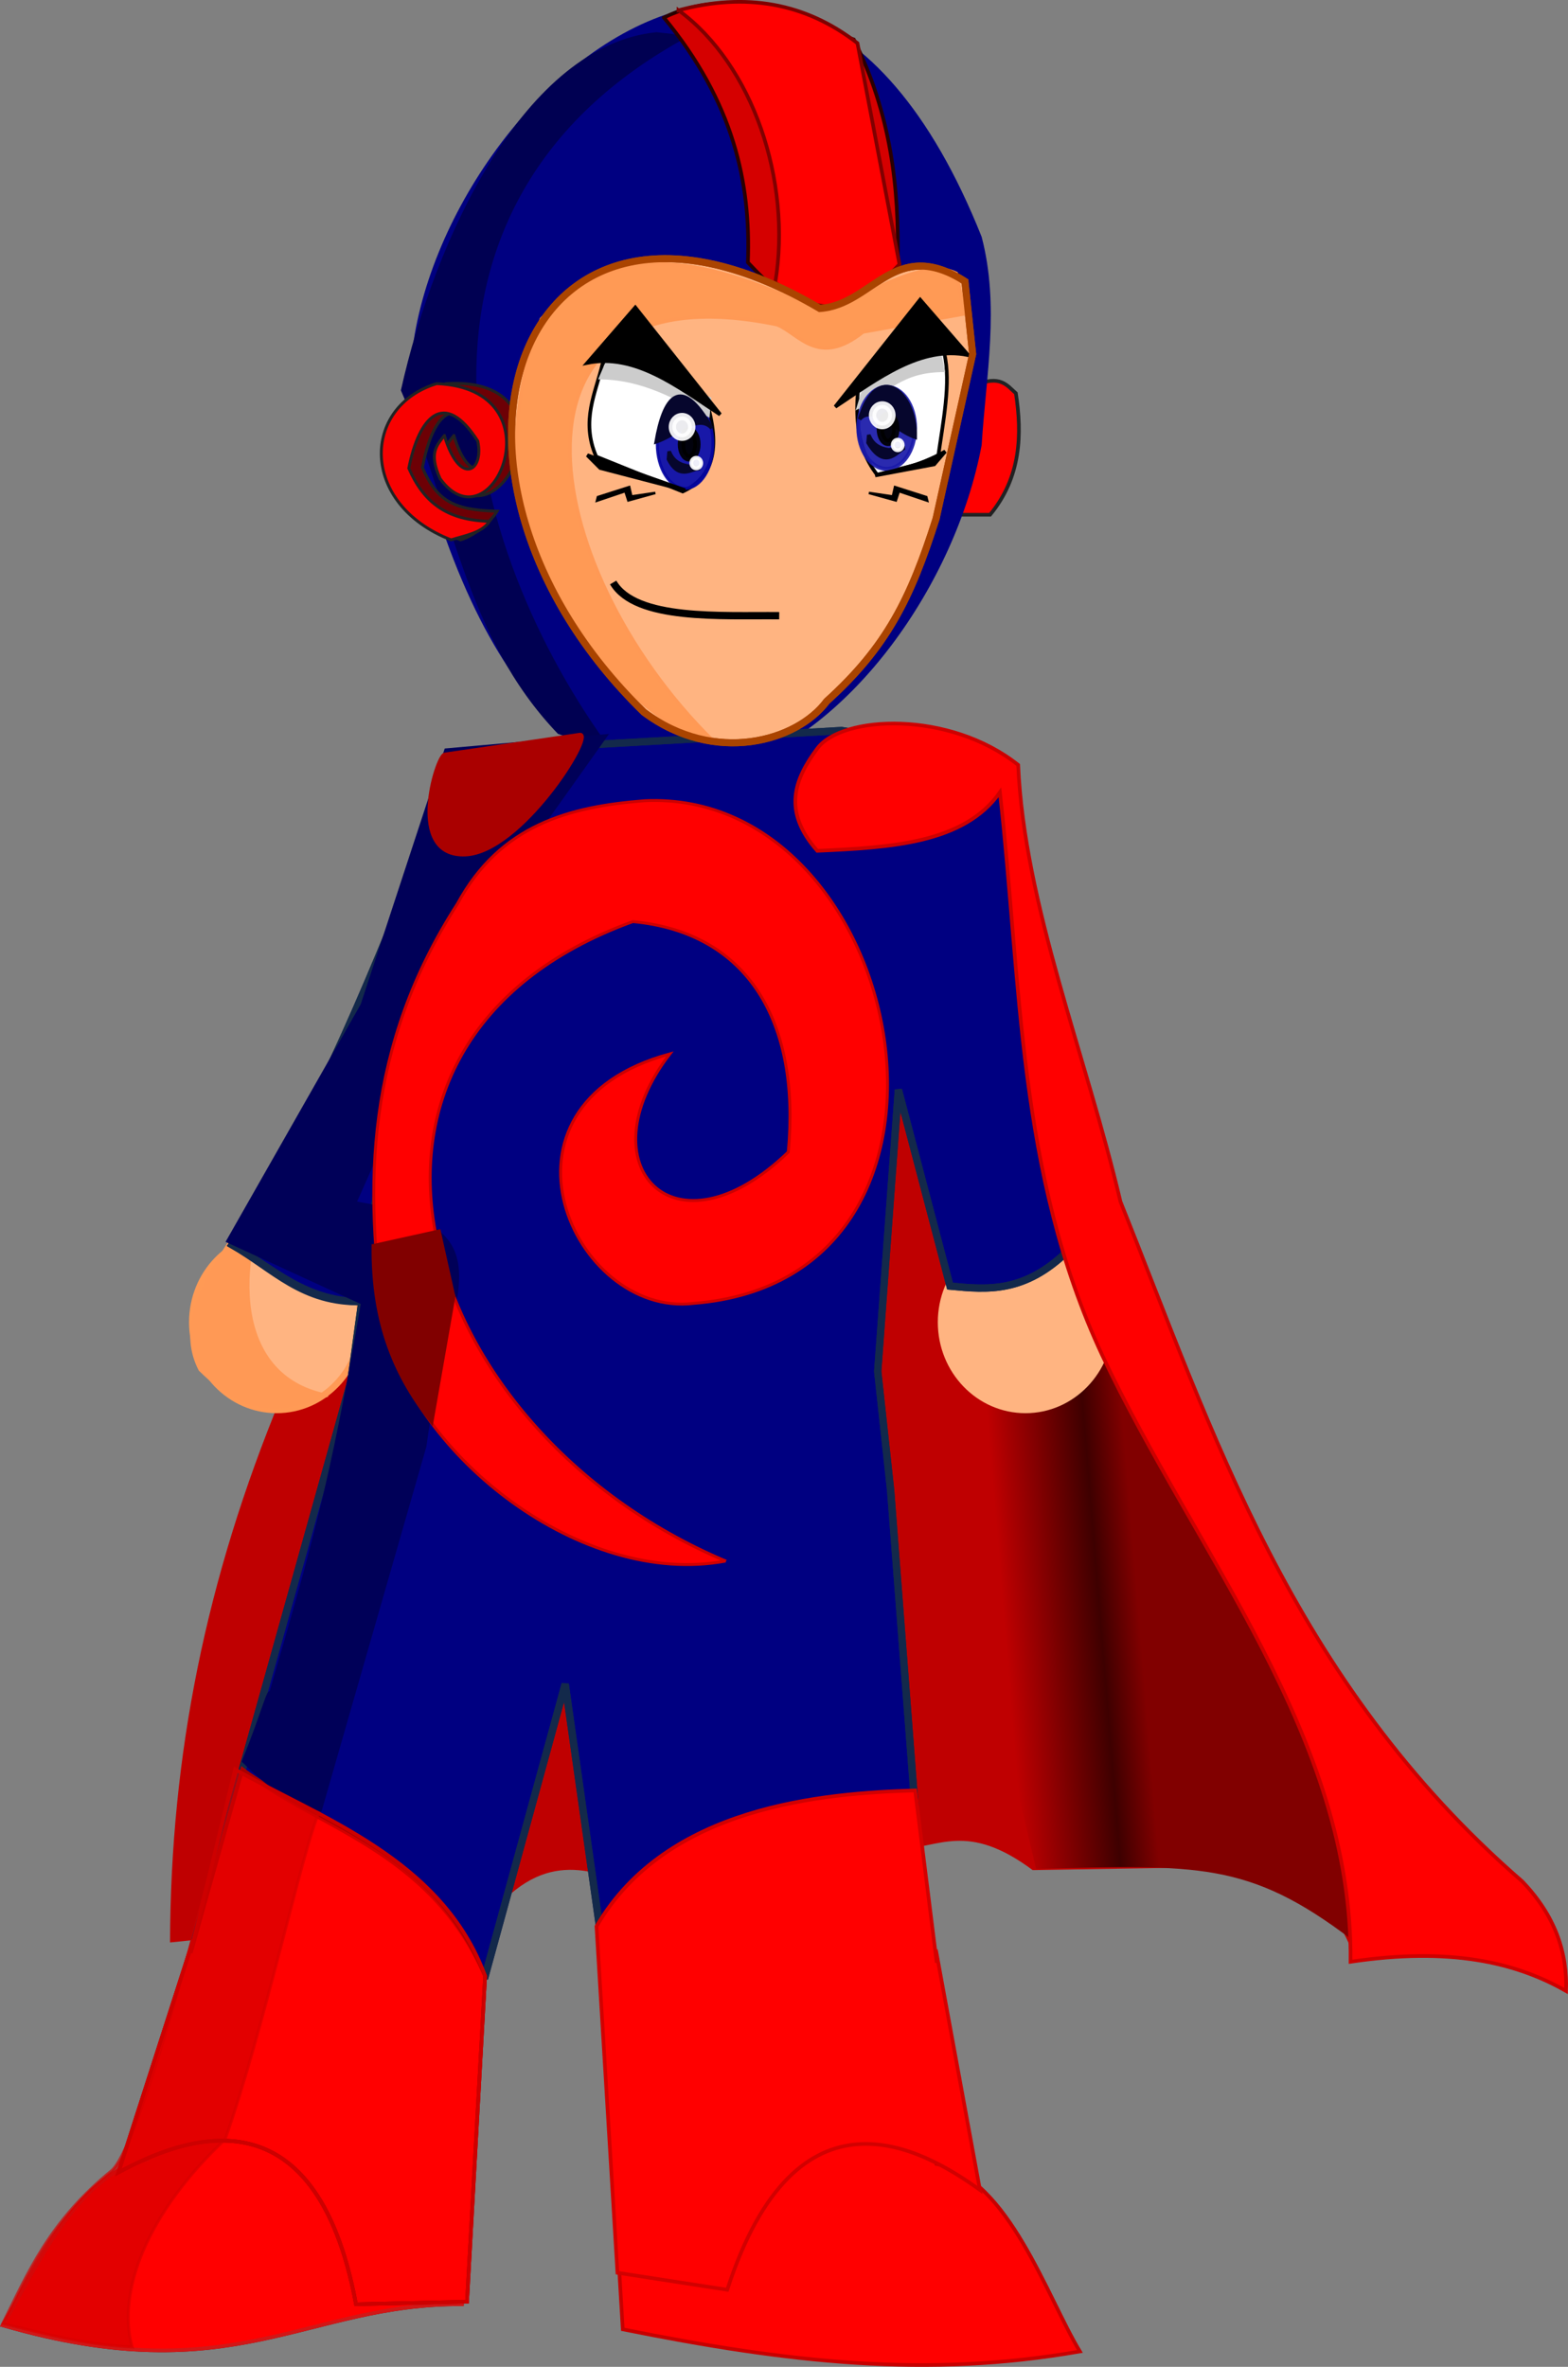 <?xml version="1.0" encoding="UTF-8" standalone="no"?>
<!-- Created with Inkscape (http://www.inkscape.org/) -->

<svg
   width="143.026mm"
   height="215.784mm"
   id="svg2"
   version="1.1"
   inkscape:version="1.4 (e7c3feb, 2024-10-09)"
   sodipodi:docname="Debian_mascot_original_colors_art_Daniel Paim.svg"
   xml:space="preserve"
   xmlns:inkscape="http://www.inkscape.org/namespaces/inkscape"
   xmlns:sodipodi="http://sodipodi.sourceforge.net/DTD/sodipodi-0.dtd"
   xmlns:xlink="http://www.w3.org/1999/xlink"
   xmlns="http://www.w3.org/2000/svg"
   xmlns:svg="http://www.w3.org/2000/svg"
   xmlns:rdf="http://www.w3.org/1999/02/22-rdf-syntax-ns#"
   xmlns:cc="http://creativecommons.org/ns#"
   xmlns:dc="http://purl.org/dc/elements/1.1/"><rect width="100%" height="100%" fill="#808080" stroke="none"/><defs
     id="defs4"><linearGradient
       id="linearGradient24759"><stop
         style="stop-color:#bf0001;stop-opacity:1"
         offset="0"
         id="stop24753" /><stop
         style="stop-color:#3e0000;stop-opacity:1"
         offset="0.481"
         id="stop42148" /><stop
         id="stop24755"
         offset="0.675"
         style="stop-color:#810000;stop-opacity:1" /><stop
         style="stop-color:#810000;stop-opacity:1"
         offset="1"
         id="stop24757" /></linearGradient><linearGradient
       id="linearGradient3101"><stop
         style="stop-color:#810000;stop-opacity:1"
         offset="0"
         id="stop3103" /><stop
         id="stop3111"
         offset="0.5"
         style="stop-color:#340000;stop-opacity:1" /><stop
         style="stop-color:#810000;stop-opacity:1"
         offset="1"
         id="stop3105" /></linearGradient><linearGradient
       id="linearGradient3994"><stop
         style="stop-color:#aa6100;stop-opacity:1;"
         offset="0"
         id="stop3996" /><stop
         id="stop4002"
         offset="0.387"
         style="stop-color:#ff6100;stop-opacity:1;" /><stop
         style="stop-color:#ffb600;stop-opacity:0;"
         offset="1"
         id="stop3998" /></linearGradient><linearGradient
       inkscape:collect="always"
       xlink:href="#linearGradient3994"
       id="linearGradient3089"
       gradientUnits="userSpaceOnUse"
       x1="392"
       y1="633.362"
       x2="417"
       y2="631.362"
       gradientTransform="translate(39,4)" /><linearGradient
       inkscape:collect="always"
       xlink:href="#linearGradient24759"
       id="linearGradient3109"
       x1="421.389"
       y1="649.362"
       x2="476"
       y2="644.862"
       gradientUnits="userSpaceOnUse"
       gradientTransform="matrix(1.259,0,0,1.259,6.32,-51.378)" /><linearGradient
       inkscape:collect="always"
       id="linearGradient4309-5"><stop
         style="stop-color:#204a87;stop-opacity:1;"
         offset="0"
         id="stop4311-1" /><stop
         style="stop-color:#3465a4;stop-opacity:1"
         offset="1"
         id="stop4313-3" /></linearGradient><linearGradient
       gradientTransform="translate(-242.331,-405.013)"
       y2="544.362"
       x2="462.022"
       y1="544.362"
       x1="383.362"
       gradientUnits="userSpaceOnUse"
       id="linearGradient4490"
       xlink:href="#linearGradient4309-5"
       inkscape:collect="always" /></defs><sodipodi:namedview
     id="base"
     pagecolor="#ffffff"
     bordercolor="#666666"
     borderopacity="1.0"
     inkscape:pageopacity="0.0"
     inkscape:pageshadow="2"
     inkscape:zoom="0.5"
     inkscape:cx="365"
     inkscape:cy="609"
     inkscape:document-units="px"
     inkscape:current-layer="layer2"
     showgrid="false"
     inkscape:window-width="1366"
     inkscape:window-height="699"
     inkscape:window-x="0"
     inkscape:window-y="0"
     inkscape:window-maximized="1"
     inkscape:showpageshadow="0"
     inkscape:pagecheckerboard="0"
     inkscape:deskcolor="#d1d1d1"
     showguides="false" /><g
     inkscape:label="Camada 1"
     inkscape:groupmode="layer"
     id="layer1"
     transform="translate(-185.443,-143.236)" /><g
     inkscape:groupmode="layer"
     id="layer2"
     inkscape:label="vetor"
     transform="translate(-185.443,-143.236)"><path
       style="fill:#ff0000;fill-opacity:1;stroke:#222223;stroke-width:1.259px;stroke-linecap:butt;stroke-linejoin:miter;stroke-opacity:1"
       d="m 515.195,320.608 h 11.575 c 10.723,-12.989 11.048,-27.805 8.904,-41.85 -3.131,-2.786 -5.451,-6.522 -14.247,-2.671 l -7.123,44.076 z"
       id="path3076"
       inkscape:connector-curvature="0"
       sodipodi:nodetypes="cccccc" /><path
       style="fill:#000081;fill-opacity:1;stroke:none"
       d="m 523.869,296.629 c 1.492,-23.926 6.269,-47.851 0,-71.777 -70.81,-177.513 -215.19,-19.258 -195.183,69.258 50.821,203.227 177.045,98.861 195.183,2.518 z"
       id="path3876"
       inkscape:connector-curvature="0"
       sodipodi:nodetypes="cccc" /><path
       style="fill:#000052;fill-opacity:1;stroke:none"
       d="m 423.129,155.594 c -108.256,58.137 -78.868,176.146 -26.444,246.812 l -18.889,-6.296 C 345.423,362.383 341.08,317.444 323.649,277.741 335.414,224.951 366.563,158.781 411.796,154.335 Z"
       id="path3123"
       inkscape:connector-curvature="0"
       sodipodi:nodetypes="cccccc" /><path
       style="fill:#d50000;fill-opacity:1;stroke:#2b0000;stroke-width:1.259px;stroke-linecap:butt;stroke-linejoin:miter;stroke-opacity:1"
       d="m 414.315,149.298 c 24.014,29.08 30.02,56.96 28.963,84.369 13.704,14.607 28.035,26.601 51.629,0 0.563,-25.605 -2.316,-51.209 -15.111,-76.814 -21.365,-8.065 -42.502,-18.854 -65.481,-7.555 z"
       id="path3882"
       inkscape:connector-curvature="0"
       sodipodi:nodetypes="ccccc" /><path
       style="fill:#ff0000;fill-opacity:1;stroke:#800000;stroke-width:1.259px;stroke-linecap:butt;stroke-linejoin:miter;stroke-opacity:1"
       d="m 419.352,146.779 c 25.605,18.679 39.121,58.793 33.37,93.814 19.605,16.035 31.447,5.676 42.814,-6.296 l -14.481,-76.184 c -18.017,-13.978 -38.649,-17.502 -61.703,-11.333 z"
       id="path3884"
       inkscape:connector-curvature="0"
       sodipodi:nodetypes="ccccc" /><path
       style="fill:#bf0001;fill-opacity:1;stroke:none"
       d="m 282.35,624.687 c -25.917,62.608 -38.097,123.394 -38.288,187.879 l 112.193,-11.575 c 19.121,-21.395 35.704,-12.329 52.535,-6.233 l 86.371,-14.247 c 13.993,-0.506 23.628,-9.73 46.302,7.123 l 54.316,-0.89 c 18.699,4.692 40.069,-8.877 56.096,29.384 20.574,-36.251 -11.158,-70.079 -17.808,-105.07 -59.174,-82.512 -70.84,-165.025 -91.713,-247.537 l -221.715,5.343 z"
       id="path3053"
       inkscape:connector-curvature="0"
       sodipodi:nodetypes="cccccccccccc" /><ellipse
       id="path3024"
       style="fill:#ffb481;fill-opacity:1;stroke:#ff9a55;stroke-width:2.239;stroke-miterlimit:4;stroke-dasharray:none;stroke-opacity:1"
       cx="280.835"
       cy="598.848"
       rx="29.103"
       ry="30.222" /><path
       style="fill:url(#linearGradient3109);fill-opacity:1;stroke:none"
       d="m 508.866,522.553 28.065,240.65 5.686,23.999 c 55.599,-1.32 73.253,-2.684 108.865,24.4 33.099,6.074 31.164,18.503 25.761,-26.92 L 574.239,607.663 531.424,418.776 Z"
       id="path3091"
       inkscape:connector-curvature="0"
       sodipodi:nodetypes="cccccccc" /><ellipse
       style="fill:#ffb481;fill-opacity:1;stroke:#ffb481;stroke-width:2.239;stroke-miterlimit:4;stroke-dasharray:none;stroke-opacity:1"
       id="path3022"
       cx="538.98"
       cy="598.848"
       rx="29.103"
       ry="30.222" /><path
       style="fill:#ff9955;fill-opacity:1;stroke:#ff9955;stroke-opacity:1"
       d="m 298.464,624.033 c -12.841,3.537 -24.778,10.241 -44.074,-8.815 -11.579,-22.222 14.968,-47.632 25.185,-66.74 -15.424,36.327 -10.786,70.125 18.889,75.555 z"
       id="path3117"
       inkscape:connector-curvature="0"
       sodipodi:nodetypes="cccc" /><path
       style="fill:#000081;fill-opacity:1;stroke:#13294b;stroke-width:2.518;stroke-linecap:butt;stroke-linejoin:miter;stroke-miterlimit:4;stroke-dasharray:none;stroke-opacity:1"
       d="m 334.885,427.013 c -20.146,48.38 -37.987,96.759 -69.453,145.138 14.236,8.127 25.508,20.206 46.302,19.589 l 6.233,-56.987 -11.575,84.59 -54.316,194.112 c 32.854,10.011 66.39,13.604 100.617,10.685 l 27.603,-100.617 13.356,94.385 c 28.919,4.504 68.967,-6.579 110.349,-11.423 l -11.512,-149.743 -4.452,-40.959 7.123,-97.056 17.808,67.672 c 12.886,1.217 25.757,2.531 40.959,-12.466 -12.999,-49.112 -15.677,-105.106 -22.261,-158.495 -15.492,-14.845 -36.017,-17.104 -56.096,-20.48 l -94.385,5.343 c -30.005,2.447 -21.945,0.645 -46.302,26.713 z"
       id="path3907"
       inkscape:connector-curvature="0"
       sodipodi:nodetypes="ccccccccccccccccccc" /><path
       sodipodi:nodetypes="ccccccccccccccccccc"
       inkscape:connector-curvature="0"
       id="path3982"
       d="m 334.885,427.013 c -20.146,48.38 -37.987,96.759 -69.453,145.138 14.236,8.127 24.249,20.206 45.043,19.589 l 7.492,-56.987 -11.575,84.59 -54.316,194.112 c 32.854,10.011 66.39,13.604 100.617,10.685 l 27.603,-100.617 13.356,94.385 c 28.919,4.504 68.967,-6.579 110.349,-11.423 l -11.512,-149.743 -4.452,-40.959 7.123,-97.056 17.808,67.672 c 12.886,1.217 25.757,2.531 40.959,-12.466 -12.999,-49.112 -15.677,-105.106 -22.261,-158.495 -15.492,-14.845 -36.017,-17.104 -56.096,-20.48 l -94.385,5.343 c -30.005,2.447 -21.945,0.645 -46.302,26.713 z"
       style="fill:none;stroke:#13294b;stroke-width:2.518;stroke-linecap:butt;stroke-linejoin:miter;stroke-miterlimit:4;stroke-dasharray:none;stroke-opacity:1" /><path
       style="fill:#ff0000;fill-opacity:1;stroke:#cd0000;stroke-width:1.259px;stroke-linecap:butt;stroke-linejoin:miter;stroke-opacity:1"
       d="m 467.203,401.147 c -7.762,10.459 -12.174,21.477 0,35.259 25.455,-1.131 50.643,-2.597 62.962,-20.148 7.38,65.154 5.978,131.336 35.259,193.924 32.276,68.66 86.414,131.358 85.629,209.035 34.167,-5.104 56.864,0.116 74.295,10.074 0.492,-13.382 -3.859,-26.073 -15.111,-37.777 C 630.426,722.37 603.203,635.557 571.72,557.293 559.967,507.133 538.541,455.038 536.461,406.813 c -23.711,-18.844 -60.71,-17.174 -69.258,-5.667 z"
       id="path3953"
       inkscape:connector-curvature="0"
       sodipodi:nodetypes="cccccccccc" /><path
       sodipodi:nodetypes="cccccc"
       inkscape:connector-curvature="0"
       id="path3176"
       d="m 236.048,887.361 c -24.677,5.301 -38.466,38.317 -49.647,57.113 79.767,23.154 104.26,-7.547 158.279,-7.25 l 3.562,-61.439 -115.755,-2.671 z"
       style="fill:none;stroke:#800000;stroke-width:1.259px;stroke-linecap:butt;stroke-linejoin:miter;stroke-opacity:1" /><path
       style="fill:#ff0000;fill-opacity:1;stroke:#d11717;stroke-width:1.259px;stroke-linecap:butt;stroke-linejoin:miter;stroke-opacity:1"
       d="m 236.048,887.361 c -24.677,5.301 -38.466,38.317 -49.647,57.113 79.767,23.154 104.26,-7.547 158.279,-7.25 l 3.562,-61.439 -115.755,-2.671 z"
       id="path3060"
       inkscape:connector-curvature="0"
       sodipodi:nodetypes="cccccc" /><path
       sodipodi:nodetypes="cccccccc"
       inkscape:connector-curvature="0"
       id="path3072"
       d="m 251.185,816.127 17.808,-63.22 c 24.841,20.358 64.207,26.929 83.7,71.234 l -6.233,112.193 -38.288,0.89 C 294.034,861.183 247.89,880.189 226.253,891.813 l 25.822,-80.138 z"
       style="fill:#ff0000;fill-opacity:1;stroke:#d20000;stroke-width:1.259px;stroke-linecap:butt;stroke-linejoin:miter;stroke-opacity:1" /><path
       style="fill:none;stroke:#aa0000;stroke-width:1.259px;stroke-linecap:butt;stroke-linejoin:miter;stroke-opacity:1"
       d="m 251.185,816.127 17.808,-63.22 c 29.221,20.838 65.145,26.929 83.7,71.234 l -6.233,112.193 -38.288,0.89 C 294.034,861.183 247.89,880.189 226.253,891.813 l 25.822,-80.138 z"
       id="path3056"
       inkscape:connector-curvature="0"
       sodipodi:nodetypes="cccccccc" /><path
       style="fill:#000058;fill-opacity:1;stroke:none"
       d="m 395.423,396.124 -56.656,5.031 -28.969,88.125 -46.594,81.875 46.594,21.406 c -10.522,61.68 -17.078,84.157 -31.399,133.507 -1.124,-0.691 -2.543,6.673 -9.645,24.178 14.863,14.825 22.918,15.777 26.982,18.072 l 0.668,-1.285 36.05,-125.378 c 6.771,-52.687 31.261,-74.863 -23.906,-84.375 l 46.594,-104.5 z"
       id="path3895"
       inkscape:connector-curvature="0"
       sodipodi:nodetypes="ccccccccccccc" /><path
       style="fill:#aa0000;fill-opacity:1;stroke:#aa0000;stroke-width:1.344px;stroke-linecap:butt;stroke-linejoin:miter;stroke-opacity:1"
       d="m 338.74,403.251 c -2.688,0.416 -13.542,35.265 7.126,34.405 19.077,-0.795 44.461,-41.243 39.566,-41.243 z"
       id="path3026"
       inkscape:connector-curvature="0"
       sodipodi:nodetypes="cscc" /><path
       sodipodi:nodetypes="cccccc"
       inkscape:connector-curvature="0"
       id="path3062"
       d="m 508.375,888.91 c 24.718,5.105 38.029,45.869 49.359,64.577 -52.591,9.209 -100.401,3.872 -157.592,-7.623 l -4.047,-67.642 115.73,-3.587 z"
       style="fill:#ff0000;fill-opacity:1;stroke:#c70000;stroke-width:1.259px;stroke-linecap:butt;stroke-linejoin:miter;stroke-opacity:1" /><path
       sodipodi:nodetypes="cccccccc"
       inkscape:connector-curvature="0"
       id="path3058"
       d="m 508.389,819.564 -7.447,-59.385 c -31.68,0.957 -85.705,5.307 -109.856,46.827 l 7.223,119.373 37.848,5.855 c 23.894,-73.561 67.178,-48.723 87.123,-34.388 l -15.196,-82.813 z"
       style="color:#000000;display:inline;overflow:visible;visibility:visible;fill:#ff0000;fill-opacity:1;fill-rule:nonzero;stroke:#d20000;stroke-width:1.259px;stroke-linecap:butt;stroke-linejoin:miter;stroke-miterlimit:4;stroke-dasharray:none;stroke-dashoffset:0;stroke-opacity:1;marker:none;enable-background:accumulate" /><path
       style="fill:#d50000;fill-opacity:1;stroke:#d50000;stroke-opacity:1;opacity:0.665"
       d="m 230.987,951.958 c -5.325,-19.38 5.373,-46.429 32.072,-71.548 13.348,-37.759 26.782,-100.246 32.31,-112.487 -4.792,-1.893 -14.463,-7.449 -28.735,-14.884 -7.834,32.567 -31.807,127.48 -42.465,137.955 -21.745,17.629 -28.969,35.259 -37.777,52.888 13.752,3.249 26.348,7.076 44.595,8.077 z"
       id="path3174"
       inkscape:connector-curvature="0"
       sodipodi:nodetypes="ccccccc" /><path
       style="fill:#ff0000;stroke:#cd0000;stroke-width:1px;stroke-linecap:butt;stroke-linejoin:miter;stroke-opacity:1;fill-opacity:1"
       d="M 435.629,681.133 C 327.857,635.617 288.056,502.747 403.614,460.798 c 39.792,3.757 57.804,34.576 53.587,79.407 -39.278,37.902 -70.49,4.707 -40.828,-33.822 -66.243,18.012 -33.153,90.955 8.165,85.966 107.067,-8.347 73.814,-177.489 -16.873,-173.2 -25.745,2.01 -49.701,8.171 -64.523,35.53 -31.357,48.603 -32.556,97.207 -24.946,145.81 10.138,44.25 67.842,89.965 117.433,80.644 z"
       id="path1217"
       sodipodi:nodetypes="ccccccccc" /><path
       style="fill:#6d0005;fill-opacity:1;stroke:#222223;stroke-width:1px;stroke-linecap:butt;stroke-linejoin:miter;stroke-opacity:1"
       d="m 341.91,293.326 c 5.23,17.572 13.772,12.513 11.513,1.872 -11.66,-18.178 -18.913,-8.429 -22.369,9.135 5.038,11.568 10.826,14.69 25.766,15.065 -2.498,3.938 -7.582,8.309 -12.597,9.865 -31.545,-12.345 -30.867,-45.878 -4.964,-53.84 46.252,-2.863 19.119,57.32 1.175,32.741 -3.922,-8.77 -1.235,-11.382 1.475,-14.838 z"
       id="path22293"
       sodipodi:nodetypes="cccccccc" /><path
       style="fill:#f90000;fill-opacity:1;stroke:#222223;stroke-width:1px;stroke-linecap:butt;stroke-linejoin:miter;stroke-opacity:1"
       d="m 338.642,293.326 c 5.23,17.572 13.772,12.513 11.513,1.872 -11.66,-18.178 -20.318,-8.178 -23.774,9.387 5.038,11.568 12.865,17.915 27.804,18.29 -2.498,3.938 -8.215,4.831 -13.231,6.388 -31.545,-12.345 -30.867,-45.878 -4.964,-53.84 42.794,1.814 19.083,57.37 1.175,32.741 -3.922,-8.77 -1.235,-11.382 1.475,-14.838 z"
       id="path20049"
       sodipodi:nodetypes="cccccccc" /><path
       style="fill:#ffb481;fill-opacity:1;stroke:#aa4400;stroke-width:2.425;stroke-linecap:butt;stroke-linejoin:miter;stroke-miterlimit:4;stroke-dasharray:none;stroke-opacity:1"
       d="m 518.11,240.209 2.653,25.017 -12.592,56.706 c -8.712,27.504 -17.002,44.218 -37.704,62.939 -10.261,13.798 -38.529,22.035 -63.035,3.774 -84.645,-82.534 -44.052,-200.825 60.636,-139.103 18.346,-1.231 25.655,-24.904 50.042,-9.334 z"
       id="path3050"
       inkscape:connector-curvature="0"
       sodipodi:nodetypes="ccccccc" /><path
       style="fill:#ffffff;stroke:#000000;stroke-width:1.259px;stroke-linecap:butt;stroke-linejoin:miter;stroke-opacity:1"
       d="m 393.207,268.519 c -2.408,10.209 -7.577,19.629 -2.226,32.055 l 29.829,12.021 c 9.196,-4.246 13.478,-12.998 8.459,-30.274 -11.217,-5.645 -14.314,-21.847 -36.062,-13.802 z"
       id="path3868"
       inkscape:connector-curvature="0"
       sodipodi:nodetypes="ccccc" /><ellipse
       style="opacity:0.92;fill:#0505a1;fill-opacity:1;stroke:#0505a1;stroke-width:1.007;stroke-miterlimit:4;stroke-dasharray:none;stroke-opacity:1"
       id="path3073"
       cx="421.637"
       cy="296.249"
       rx="9.604"
       ry="15.253" /><path
       sodipodi:nodetypes="ccccc"
       inkscape:connector-curvature="0"
       id="path3870"
       d="m 510.974,264.957 c 2.408,10.209 -0.437,23.636 -2.226,36.507 l -20.925,5.343 c -3.464,-4.573 -8.703,-13.08 -6.233,-32.055 14.779,-3.419 7.635,-12.498 29.384,-9.795 z"
       style="fill:#ffffff;stroke:#000000;stroke-width:1.259px;stroke-linecap:butt;stroke-linejoin:miter;stroke-opacity:1" /><path
       sodipodi:nodetypes="ccccc"
       inkscape:connector-curvature="0"
       id="path3124"
       d="m 509.388,262 1.889,9.444 c -15.03,-0.048 -19.083,6.748 -30.851,13.222 l 2.518,-8.185 z"
       style="fill:#cccccc;stroke:none" /><ellipse
       style="opacity:0.92;fill:#1818a8;fill-opacity:1;stroke:#1919a9;stroke-width:1.369;stroke-miterlimit:4;stroke-dasharray:none;stroke-opacity:1"
       id="path3071"
       cx="491.129"
       cy="290.693"
       rx="9.775"
       ry="14.119" /><path
       style="fill:none;stroke:#000000;stroke-width:2.518;stroke-linecap:butt;stroke-linejoin:miter;stroke-miterlimit:4;stroke-dasharray:none;stroke-opacity:1"
       d="m 454.074,355.398 c -19.82,-0.194 -49.507,1.764 -57.241,-11.448 v 0"
       id="path3075"
       inkscape:connector-curvature="0"
       sodipodi:nodetypes="ccc" /><path
       style="fill:#cccccc;stroke:none"
       d="m 395.426,265.148 -3.778,8.815 c 15.03,-0.048 26.638,6.748 38.407,13.222 l 0.63,-6.926 z"
       id="path3121"
       inkscape:connector-curvature="0"
       sodipodi:nodetypes="ccccc" /><path
       style="fill:#000000;stroke:#000000;stroke-width:1.259px;stroke-linecap:butt;stroke-linejoin:miter;stroke-opacity:1;fill-opacity:1"
       d="m 421.637,312.149 c -11.013,-3.916 -20.576,-7.108 -33.709,-12.084 l 4.452,4.452 z"
       id="path3852"
       inkscape:connector-curvature="0"
       sodipodi:nodetypes="cccc" /><path
       style="fill:#000000;stroke:#000000;stroke-width:1.259px;stroke-linecap:butt;stroke-linejoin:miter;stroke-opacity:1;fill-opacity:1"
       d="m 487.146,307.061 c 7.686,-2.015 14.888,-3.062 24.169,-8.268 l -3.816,4.452 z"
       id="path3854"
       inkscape:connector-curvature="0"
       sodipodi:nodetypes="cccc" /><path
       style="fill:#000000;stroke:#000000;stroke-width:0.851px;stroke-linecap:butt;stroke-linejoin:miter;stroke-opacity:1"
       d="m 411.371,313.093 -9.305,2.573 -1.039,-3.199 -9.763,3.291 0.31,-1.246 10.783,-3.439 0.741,3.239 z"
       id="path3864"
       inkscape:connector-curvature="0"
       sodipodi:nodetypes="cccccccc" /><path
       sodipodi:nodetypes="cccccccc"
       inkscape:connector-curvature="0"
       id="path3866"
       d="m 484.982,313.093 9.305,2.573 1.039,-3.199 9.763,3.291 -0.31,-1.246 -10.783,-3.439 -0.741,3.239 z"
       style="fill:#000000;stroke:#000000;stroke-width:0.851px;stroke-linecap:butt;stroke-linejoin:miter;stroke-opacity:1" /><path
       style="fill:#06062d;fill-opacity:1;stroke:#06062d;stroke-width:1.259px;stroke-linecap:butt;stroke-linejoin:miter;stroke-opacity:1"
       d="m 411.683,295.454 c 6.736,-2.281 14.541,-9.86 19.144,-4.675 -10.899,-19.315 -16.594,-10.245 -19.144,4.675 z"
       id="path3921"
       inkscape:connector-curvature="0"
       sodipodi:nodetypes="ccc" /><path
       style="fill:#ff9a55;fill-opacity:1;stroke:#ff9955;stroke-width:1.259px;stroke-linecap:butt;stroke-linejoin:miter;stroke-opacity:1"
       d="m 518.202,251.297 -35.259,6.296 c -15.377,12.285 -21.919,0.604 -29.592,-2.518 -99.443,-20.532 -83.628,82.934 -22.037,143.554 l -8.185,-2.518 c -16.418,-7.068 -83.048,-58.811 -50.999,-142.924 26.851,-28.567 56.05,-21.175 97.604,-2.074 17.687,-8.389 35.137,-18.691 45.32,-13.667 z"
       id="path3126"
       inkscape:connector-curvature="0"
       sodipodi:nodetypes="ccccccccc" /><path
       style="fill:#000000;stroke:#000000;stroke-width:1.259px;stroke-linecap:butt;stroke-linejoin:miter;stroke-opacity:1;fill-opacity:1"
       d="m 433.721,286.073 c -14.787,-9.757 -29.373,-21.12 -45.793,-17.808 l 16.536,-19.08 z"
       id="path3845"
       inkscape:connector-curvature="0"
       sodipodi:nodetypes="cccc" /><ellipse
       style="opacity:0.92;fill:#000000;fill-opacity:1;stroke:#000000;stroke-width:2.518;stroke-miterlimit:4;stroke-dasharray:none;stroke-opacity:1"
       id="path3909"
       cx="423.036"
       cy="296.344"
       rx="2.671"
       ry="4.675" /><path
       sodipodi:nodetypes="ccc"
       inkscape:connector-curvature="0"
       id="path3923"
       d="m 500.948,293.896 c -6.736,-2.281 -14.541,-11.419 -19.144,-6.233 6.002,-20.428 19.488,-9.577 19.144,6.233 z"
       style="fill:#06062d;fill-opacity:1;stroke:#06062d;stroke-width:1.259px;stroke-linecap:butt;stroke-linejoin:miter;stroke-opacity:1" /><ellipse
       id="path3911"
       style="opacity:0.92;fill:#000000;fill-opacity:1;stroke:#000000;stroke-width:2.518;stroke-miterlimit:4;stroke-dasharray:none;stroke-opacity:1"
       cx="491.599"
       cy="291.002"
       rx="2.671"
       ry="4.675" /><ellipse
       style="opacity:0.92;fill:#ffffff;fill-opacity:1;stroke:#ffffff;stroke-width:2.518;stroke-miterlimit:4;stroke-dasharray:none;stroke-opacity:1"
       id="path3913"
       cx="420.588"
       cy="290.334"
       rx="3.339"
       ry="3.562" /><ellipse
       id="path3915"
       style="opacity:0.92;fill:#ffffff;fill-opacity:1;stroke:#ffffff;stroke-width:2.518;stroke-miterlimit:4;stroke-dasharray:none;stroke-opacity:1"
       cx="489.595"
       cy="286.327"
       rx="3.339"
       ry="3.562" /><path
       sodipodi:nodetypes="ccccc"
       inkscape:connector-curvature="0"
       id="path3929"
       d="m 484.953,293.107 c 1.307,3.362 3.818,4.717 6.901,5.12 l 5.565,-0.668 c -1.876,0.095 -6.61,8.571 -12.688,-1.781 z"
       style="fill:#06062d;fill-opacity:1;stroke:#06062d;stroke-width:1.259px;stroke-linecap:butt;stroke-linejoin:miter;stroke-opacity:1" /><ellipse
       style="opacity:0.92;fill:#ffffff;fill-opacity:1;stroke:#ffffff;stroke-width:1.299;stroke-miterlimit:4;stroke-dasharray:none;stroke-opacity:1"
       id="path3917"
       cx="494.938"
       cy="296.567"
       rx="1.723"
       ry="1.837" /><path
       style="fill:#06062d;fill-opacity:1;stroke:#06062d;stroke-width:1.259px;stroke-linecap:butt;stroke-linejoin:miter;stroke-opacity:1"
       d="m 416.135,298.793 c 1.307,3.362 3.818,4.717 6.901,5.12 l 3.784,0.89 c -2.485,-0.636 -6.997,4.412 -10.908,-3.339 z"
       id="path3925"
       inkscape:connector-curvature="0"
       sodipodi:nodetypes="ccccc" /><ellipse
       id="path3919"
       style="opacity:0.92;fill:#ffffff;fill-opacity:1;stroke:#ffffff;stroke-width:1.299;stroke-miterlimit:4;stroke-dasharray:none;stroke-opacity:1"
       cx="425.485"
       cy="302.8"
       rx="1.723"
       ry="1.837" /><path
       sodipodi:nodetypes="cccc"
       inkscape:connector-curvature="0"
       id="path3893"
       d="m 473.409,283.401 c 14.787,-9.757 29.373,-21.12 45.793,-17.808 l -16.536,-19.08 z"
       style="fill:#000000;stroke:#000000;stroke-width:1.259px;stroke-linecap:butt;stroke-linejoin:miter;stroke-opacity:1;fill-opacity:1" /><path
       sodipodi:nodetypes="ccccccc"
       inkscape:connector-curvature="0"
       id="path3128"
       d="m 518.11,240.209 2.653,25.017 -12.592,56.706 c -8.712,27.504 -17.002,44.218 -37.704,62.939 -10.261,13.798 -38.529,22.035 -63.035,3.774 -84.645,-82.534 -44.052,-200.825 60.636,-139.103 18.346,-1.231 25.655,-24.904 50.042,-9.334 z"
       style="fill:none;stroke:#aa4400;stroke-width:2.425;stroke-linecap:butt;stroke-linejoin:miter;stroke-miterlimit:4;stroke-dasharray:none;stroke-opacity:1" /><path
       style="fill:none;stroke:#cd0000;stroke-width:1.259px;stroke-linecap:butt;stroke-linejoin:miter;stroke-opacity:1"
       d="M 251.185,816.127 266.475,752.907 c 28.591,16.431 71.442,30.706 86.218,71.234 l -6.233,112.193 -38.288,0.89 C 294.034,861.183 247.89,880.189 226.253,891.813 l 25.822,-80.138 z"
       id="path3134"
       inkscape:connector-curvature="0"
       sodipodi:nodetypes="cccccccc" /><path
       style="fill:#810000;fill-opacity:1;stroke:#810000;stroke-width:1px;stroke-linecap:butt;stroke-linejoin:miter;stroke-opacity:1"
       d="m 314.046,572.425 22.834,-5.049 5.055,22.62 -7.613,43.481 C 322.058,618.05 313.742,599.767 314.046,572.425 Z"
       id="path70022"
       sodipodi:nodetypes="ccccc" /></g></svg>
